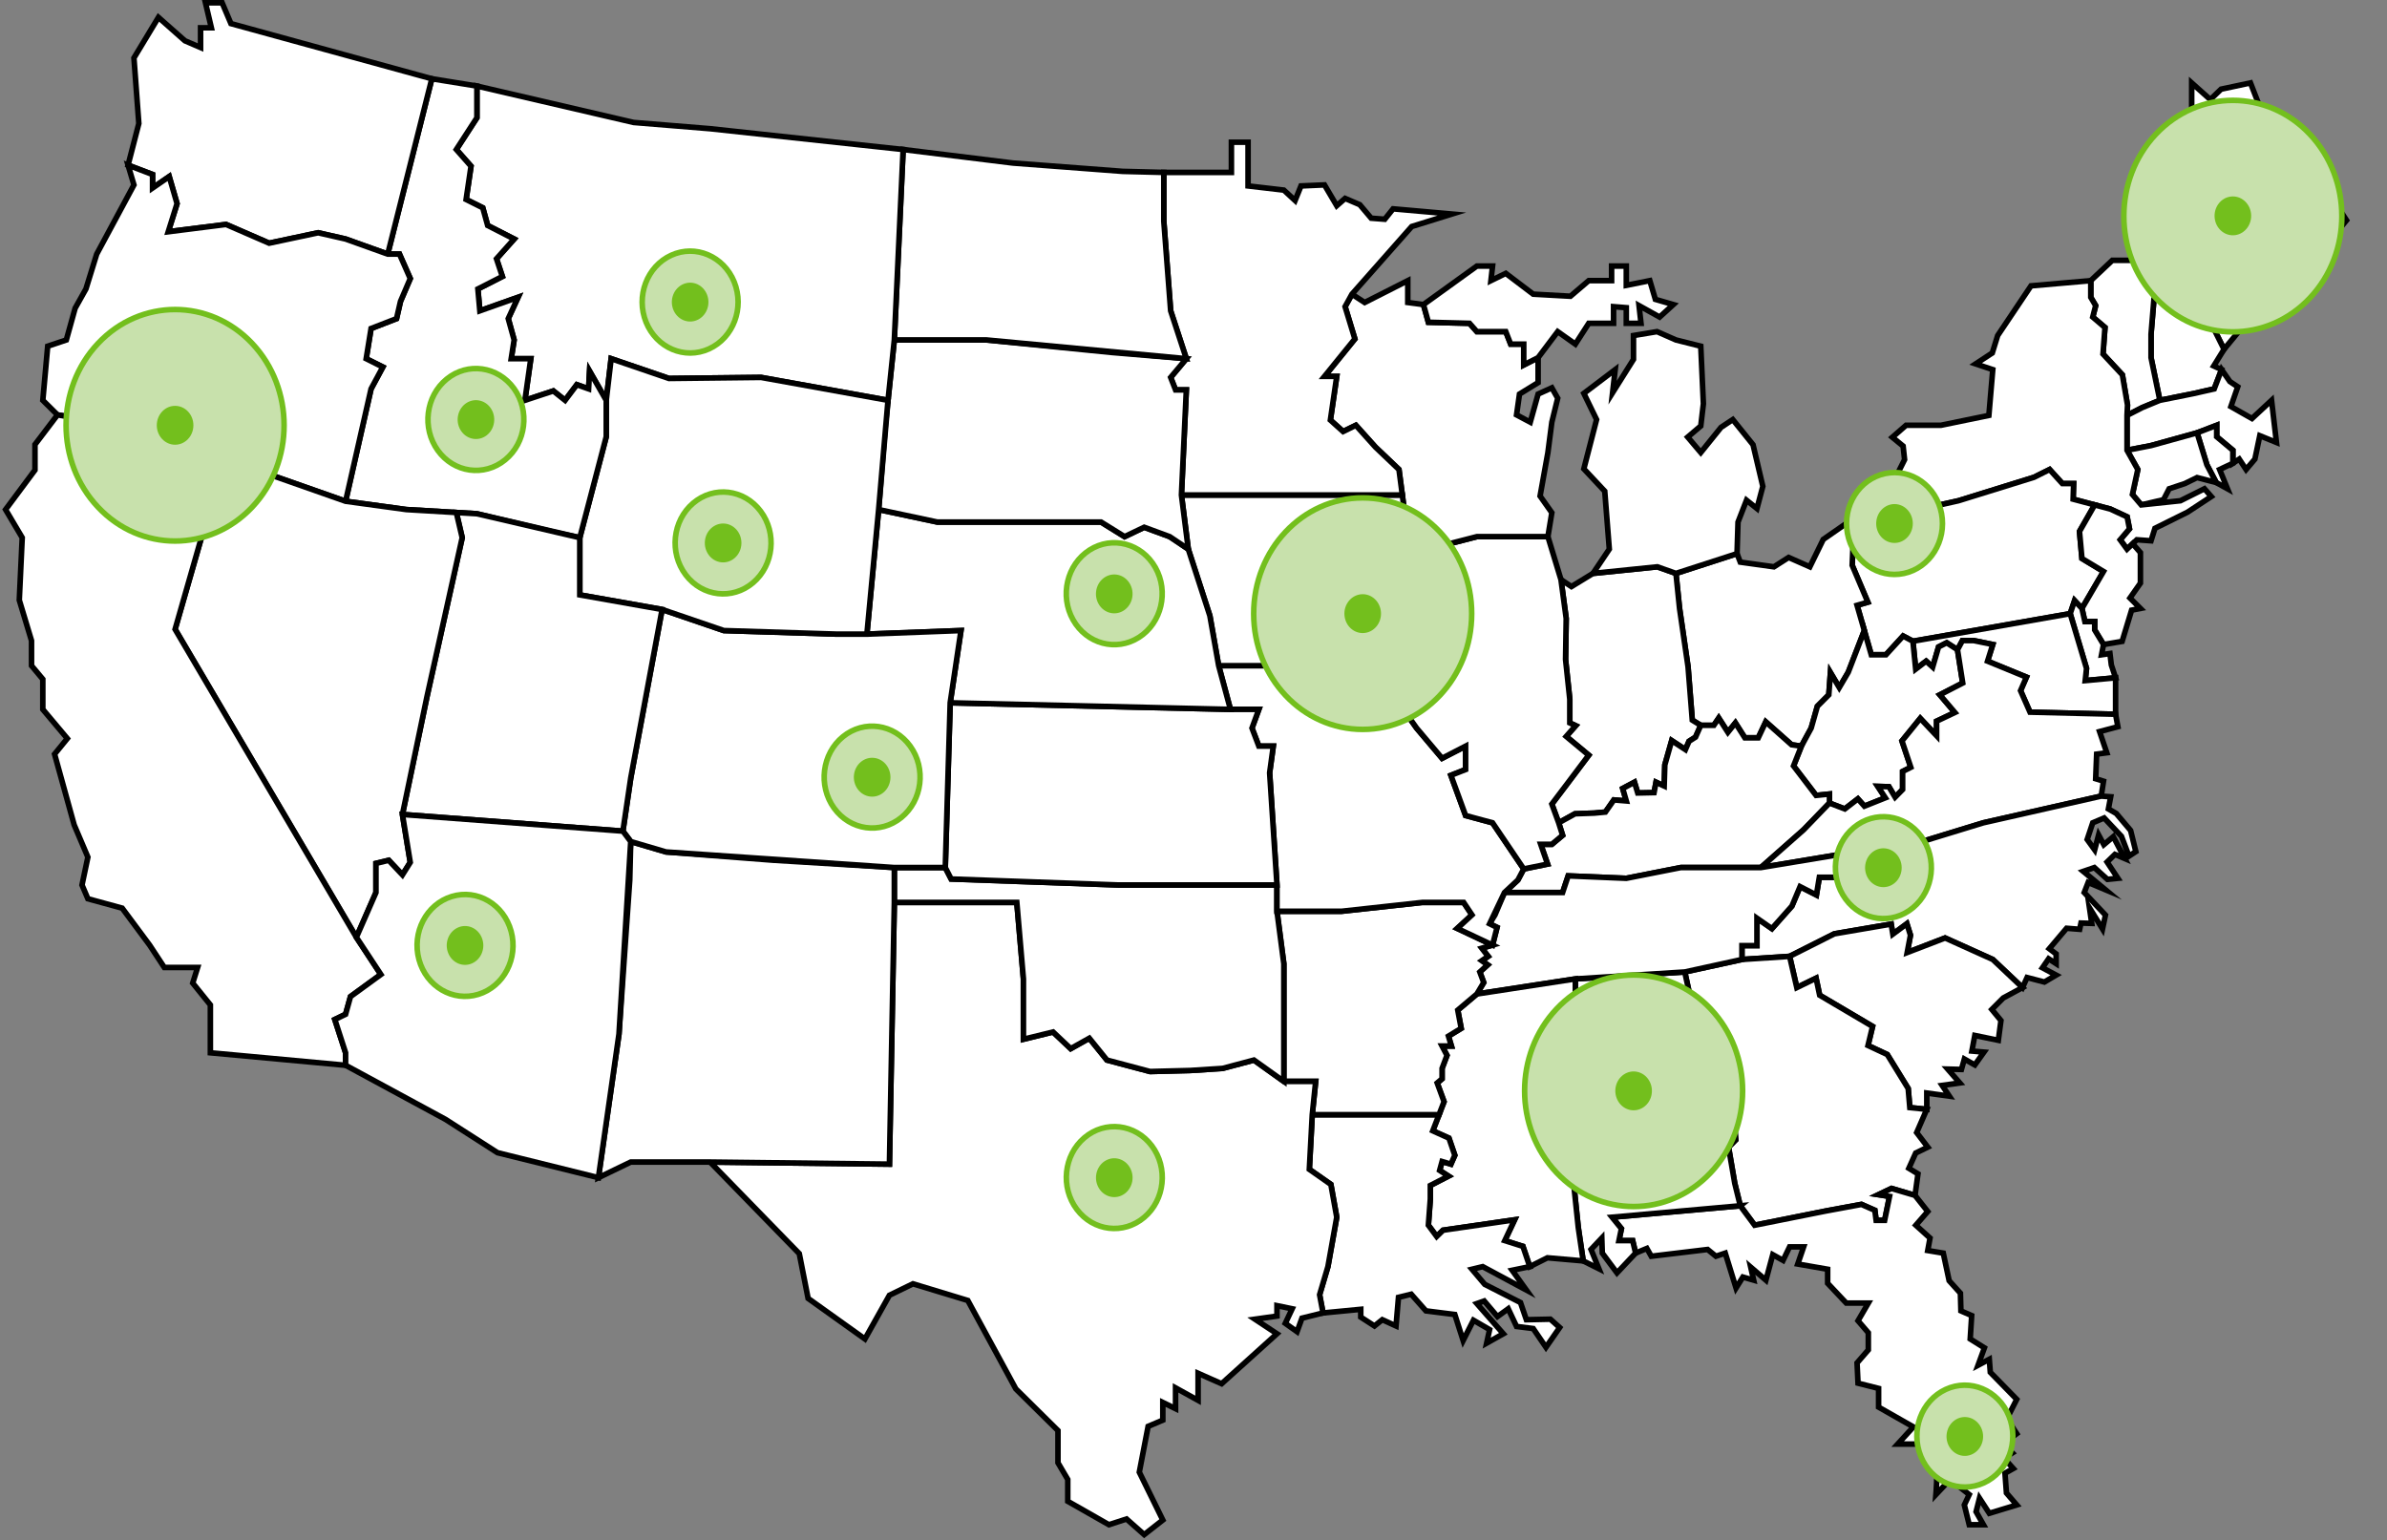 <svg width="857" height="553" viewBox="0 0 857 553" fill="none" xmlns="http://www.w3.org/2000/svg">
<rect x="0" y="0" width="857" height="553" fill="#808080" stroke="none"/>
<path d="M780.198 85.068L783.009 76.852L781.603 67.138L785.123 64.52L782.658 59.288L786.879 55.178V29.77L793.565 35.75L797.435 32.016L807.987 29.77L812.913 42.474L821.004 57.419V64.892L826.284 61.53V70.123L830.155 70.5L833.67 65.64L842.466 79.093L840.001 82.083L835.781 76.852L832.265 85.068L832.615 90.676L825.93 94.787L823.819 103.752L818.893 100.39L805.526 108.612L808.342 113.466L798.49 125.422L791.454 111.225L788.289 110.104L784.769 95.531L780.198 85.068Z" fill="white" stroke="black" stroke-width="2" stroke-miterlimit="10"/>
<path d="M780.198 85.068L775.973 83.948L773.337 91.797L775.797 96.28L776.767 103.19L773.337 107.3L772.282 120.004V128.412L775.447 143.734L787.584 141.302L794.97 139.623L797.61 132.708L794.795 131.402L798.49 125.422L791.454 111.225L788.289 110.104L784.769 95.531L780.198 85.068Z" fill="white" stroke="black" stroke-width="2" stroke-miterlimit="10"/>
<path d="M773.337 91.797L764.541 93.476H758.385L750.644 100.762V106.742L752.404 109.732L751.349 113.838L755.745 117.577L755.04 127.105L761.991 134.578L763.836 145.412L763.661 149.151L769.116 146.347L775.447 143.734L772.282 128.412V120.004L773.337 107.3L776.768 103.19L775.798 96.28L773.337 91.797Z" fill="white" stroke="black" stroke-width="2" stroke-miterlimit="10"/>
<path d="M763.661 149.151V161.664L772.282 159.986L788.814 155.408L795.85 152.699V156.81L801.656 161.664V166.338L803.941 164.84L806.407 168.579L809.572 164.84L811.332 156.438L817.313 158.865L815.553 143.734L808.517 150.272L800.951 145.975L803.416 138.874L800.601 137.005L797.61 132.708L794.97 139.623L787.584 141.302L775.447 143.734L769.116 146.347L763.661 149.151Z" fill="white" stroke="black" stroke-width="2" stroke-miterlimit="10"/>
<path d="M788.814 155.408L792.335 166.896L795.675 173.248L799.721 175.489L796.906 168.579L801.656 166.338V161.664L795.851 156.81V152.699L788.814 155.408Z" fill="white" stroke="black" stroke-width="2" stroke-miterlimit="10"/>
<path d="M763.661 161.664L767.531 168.579L765.596 177.544L768.761 181.283L776.767 179.413L778.788 175.489L784.418 173.624L788.814 171.473L795.675 173.247L792.334 166.895L788.814 155.407L772.282 159.985L763.661 161.664Z" fill="white" stroke="black" stroke-width="2" stroke-miterlimit="10"/>
<path d="M750.644 100.763L729.186 102.632L717.224 120.472L715.289 126.733L709.308 130.653L715.464 132.709L714.059 149.151L696.817 152.699H684.33L679.404 156.996L683.275 160.172L683.8 165.031L679.404 173.811L673.773 178.856L677.294 185.58L703.152 179.791L730.241 171.383L735.867 168.579L740.442 173.625H744.488L744.313 179.228L757.68 182.776L763.706 185.58L764.541 189.876L761.2 193.801L763.661 197.163L767.181 193.801L772.282 194.173L773.687 189.69L785.384 183.896L793.915 178.293L791.455 175.489L782.834 179.791L768.762 181.283L765.596 177.544L767.531 168.579L763.661 161.664V149.151L763.836 145.413L761.99 134.578L755.04 127.105L755.745 117.577L751.349 113.839L752.404 109.733L750.644 106.743V100.763Z" fill="white" stroke="black" stroke-width="2" stroke-miterlimit="10"/>
<path d="M673.773 178.856L663.572 187.449L665.507 190.625L664.982 202.952L670.608 216.219L666.737 217.339L671.838 235.089H677.118L683.274 228.36L686.79 230.229L743.258 220.329L744.838 215.656L747.478 218.46L755.219 205.193L747.478 200.525L746.598 190.811L752.049 181.283L744.313 179.228L744.488 173.624H740.442L735.867 168.579L730.241 171.383L703.152 179.79L677.294 185.579L673.773 178.856Z" fill="white" stroke="black" stroke-width="2" stroke-miterlimit="10"/>
<path d="M747.478 218.46L748.533 223.191H752.049V226.181L755.219 231.412L761.9 230.291L765.304 219.08L768.47 218.46L764.716 214.721L768.47 209.366V198.408L765.69 195.222L763.661 197.163L761.2 193.801L764.541 189.876L763.705 185.58L757.68 182.776L752.049 181.283L746.598 190.811L747.478 200.525L755.219 205.194L747.478 218.46Z" fill="white" stroke="black" stroke-width="2" stroke-miterlimit="10"/>
<path d="M743.258 220.329L749.122 240.005L748.65 244.364L759.557 243.367L758.03 238.761L757.532 234.65L754.515 235.089L755.22 231.412L752.049 226.181V223.191H748.534L747.479 218.46L744.838 215.656L743.258 220.329Z" fill="white" stroke="black" stroke-width="2" stroke-miterlimit="10"/>
<path d="M686.79 230.23L687.787 240.253L691.541 237.392L693.884 239.51L695.995 232.285L698.927 230.787L702.797 233.282L704.557 230.01H708.661L715.464 231.412L713.587 237.392L727.542 243.119L725.432 247.979L728.831 255.699L759.557 256.448V243.367L748.65 244.364L749.122 240.005L743.258 220.33L686.79 230.23Z" fill="white" stroke="black" stroke-width="2" stroke-miterlimit="10"/>
<path d="M663.572 187.449L654.601 193.677L649.792 203.515L642.172 200.153L636.892 203.515L624.813 201.831L623.642 198.779L601.712 205.88L603.005 218.46L606.054 239.385L607.576 258.565L610.625 260.43H615.317L617.077 257.817L620.359 262.924L623.058 259.562L626.457 264.917H631.266L633.964 259.185L643.227 267.406L646.743 267.902L650.263 261.426L652.491 253.582L656.594 249.471L657.183 241.503L660.348 246.858L663.572 241.374L669.346 226.405L666.738 217.339L670.608 216.219L664.982 202.952L665.507 190.625L663.572 187.449Z" fill="white" stroke="black" stroke-width="2" stroke-miterlimit="10"/>
<path d="M601.712 205.88L595.03 203.515L571.929 205.88L564.188 210.611L560.434 208.122L562.311 222.07L562.077 236.767L563.6 251.093V259.562L565.71 260.554L562.311 264.417L570.402 271.141L562.899 281.107L557.152 288.704L559.612 295.428L565.477 292.19L572.396 291.942L576.383 291.57L579.432 287.211L583.886 287.583L582.597 283.101L586.818 280.859L587.994 284.717L593.854 284.593L594.559 280.859L597.491 282.228L597.724 274.631L600.189 265.914L605.115 269.152L606.404 266.162L608.748 264.665L610.624 260.43L607.576 258.565L606.054 239.385L603.005 218.46L601.712 205.88Z" fill="white" stroke="black" stroke-width="2" stroke-miterlimit="10"/>
<path d="M571.929 205.88L577.788 197.163L576.15 176.361L568.642 168.345L573.218 150.644L568.642 141.24L579.903 132.708L578.965 140.992L586.468 129.036V120.472L594.914 119.07L601.712 122.06L610.625 124.301L611.563 144.978L610.625 152.947L605.937 156.934L610.625 162.475L617.894 153.448L622.119 150.644L629.389 159.676L632.904 174.621L630.794 182.589L627.045 179.599L623.996 187.449L623.641 198.779L601.712 205.88L595.03 203.515L571.929 205.88Z" fill="white" stroke="black" stroke-width="2" stroke-miterlimit="10"/>
<path d="M646.743 267.903L643.928 275.003L652.023 285.59L656.828 285.094V288.332L662.342 290.449L667.034 286.834L669.378 289.453L676.881 286.463L674.186 282.352L678.174 282.476L680.401 286.215L683.099 283.473V276.997L686.031 275.504L682.861 266.038L689.43 257.941L695.294 264.169V258.937L701.859 255.823L696.466 249.471L704.674 245.237L702.798 233.281L698.927 230.787L695.995 232.285L693.885 239.509L691.541 237.392L687.787 240.253L686.79 230.229L683.275 228.36L677.119 235.089H671.838L669.346 226.405L663.572 241.374L660.348 246.858L657.183 241.503L656.594 249.471L652.49 253.582L650.263 261.427L646.743 267.903Z" fill="white" stroke="black" stroke-width="2" stroke-miterlimit="10"/>
<path d="M559.613 295.428L561.022 299.915L557.152 303.153H553.165L555.625 310.249L547.067 311.995L544.957 315.981L540.148 320.464H561.022L563.016 314.484L583.886 315.356L603.472 311.494H632.204L647.565 297.922L656.828 288.332V285.094L652.023 285.59L643.928 275.003L646.743 267.903L643.227 267.407L633.964 259.185L631.266 264.917H626.457L623.058 259.562L620.359 262.924L617.077 257.817L615.317 260.43H610.625L608.748 264.665L606.404 266.162L605.115 269.152L600.19 265.914L597.725 274.631L597.491 282.228L594.559 280.859L593.854 284.593L587.995 284.717L586.818 280.859L582.597 283.101L583.886 287.583L579.432 287.211L576.383 291.57L572.396 291.942L565.477 292.19L559.613 295.428Z" fill="white" stroke="black" stroke-width="2" stroke-miterlimit="10"/>
<path d="M632.204 311.494L665.979 305.891L675.826 306.515L712.065 295.428L754.398 285.838L755.22 280.483L752.404 279.61L752.755 270.769L756.391 270.273L753.81 262.671L760.379 260.931L759.557 256.448L728.831 255.7L725.432 247.979L727.543 243.12L713.587 237.392L715.464 231.412L708.662 230.01H704.558L702.798 233.282L704.674 245.237L696.467 249.472L701.859 255.824L695.295 258.938V264.169L689.431 257.941L682.861 266.038L686.032 275.504L683.099 276.997V283.473L680.401 286.215L678.174 282.476L674.187 282.352L676.881 286.463L669.378 289.453L667.034 286.835L662.342 290.449L656.828 288.332L647.565 297.922L632.204 311.494Z" fill="white" stroke="black" stroke-width="2" stroke-miterlimit="10"/>
<path d="M665.978 305.891L667.034 313.239L661.87 311.494L659.526 314.985H653.195L652.14 321.337L646.276 318.347L643.344 325.318L636.16 333.416L630.794 329.682V339.52H625.401V344.498L642.522 343.378L658.588 335.285L678.991 331.794L679.579 335.409L684.621 331.67L685.91 335.781L684.738 342.009L698.343 336.778L715.464 344.498L726.137 354.589L727.776 350.979L733.99 352.596L738.215 350.106L733.29 347.488L735.517 344.25L738.215 345.996V342.51L735.75 340.64L741.964 333.292L746.657 333.664L747.128 331.422L750.994 331.546L750.177 325.943L754.865 333.54L755.92 328.556L748.3 320.464L749.705 316.849L755.92 319.467L747.945 312.867L751.933 311.494L756.625 315.728L760.378 315.357L756.508 309.505L759.323 306.763L762.839 308.256L758.735 300.411L755.336 303.277L753.459 299.787L752.049 305.142L749.355 301.408L751.349 295.428L755.453 293.687L761.667 300.287L764.366 307.388L766.826 305.767L764.949 298.17L759.79 292.066L756.975 290.449L757.797 286.086L754.398 285.838L712.065 295.428L675.825 306.515L665.978 305.891Z" fill="white" stroke="black" stroke-width="2" stroke-miterlimit="10"/>
<path d="M642.522 343.378L645.104 354.589L652.023 351.227L653.312 357.331L672.31 368.538L670.666 375.386L677.586 378.628L685.093 390.832L685.677 397.68L691.774 398.304V392.453L699.866 393.574L697.288 389.711L703.619 388.838L699.282 383.855L704.207 383.984L705.263 380.245L709.012 382.362L712.299 377.756L707.957 377.379L709.012 371.776L717.458 373.521L718.396 366.42L715.114 362.434L719.218 358.323L726.137 354.589L715.464 344.498L698.343 336.778L684.738 342.009L685.91 335.781L684.622 331.67L679.579 335.409L678.991 331.794L658.588 335.285L642.522 343.378Z" fill="white" stroke="black" stroke-width="2" stroke-miterlimit="10"/>
<path d="M625.401 344.498L604.877 348.986L615.141 396.063L622.352 399.177L623.174 409.263L620.592 411.881L622.819 424.833L624.813 432.93L629.977 439.902L655.539 434.795L668.322 432.429L673.131 434.547L673.598 438.162H676.647L678.407 429.563L674.42 428.943L679.112 426.702L687.553 429.191L688.608 421.471L685.326 419.478L687.787 413.998L692.129 411.881L688.141 406.65L691.774 398.304L685.676 397.68L685.093 390.832L677.585 378.628L670.666 375.386L672.309 368.538L653.312 357.331L652.023 351.227L645.104 354.589L642.522 343.378L625.401 344.498Z" fill="white" stroke="black" stroke-width="2" stroke-miterlimit="10"/>
<path d="M624.813 432.93L578.785 437.041L582.126 441.152L581.246 445.448H586.171L587.227 449.931L591.272 448.248L592.857 451.052L613.085 448.624L616.075 451.052L619.416 449.931L623.287 462.449L625.747 458.524L629.618 459.645L628.562 454.976L634.013 459.645L636.474 450.489L640.169 452.544L642.513 447.685H647.556L645.445 453.851L656.177 455.72V460.766L662.862 467.866H670.778L667.083 474.218L670.778 478.515V484.681L666.733 489.35L667.083 496.636L674.469 498.506V505.229L686.956 512.33L681.326 518.496H690.297C690.297 518.496 694.342 526.155 695.047 527.089C695.752 528.024 695.047 536.617 695.047 536.617L700.148 531.2L707.009 536.617L705.249 540.356L707.009 547.457H712.11L709.47 542.788L710.7 537.929L714.216 543.346L724.067 540.356L720.372 536.06L719.842 528.959L722.832 527.275L719.492 523.542L722.482 521.672L719.141 518.496L724.067 514.762L720.547 509.345L724.067 502.43L714.57 492.716L714.22 488.048L710.175 490.194L712.46 483.937L707.359 480.761L707.889 472.354L704.019 470.67L703.843 464.318L699.798 459.836L697.688 449.936L692.115 449.001L692.937 444.518L687.836 439.912L692.115 434.99L687.54 429.201L679.099 426.712L674.406 428.953L678.394 429.578L676.634 438.171H673.585L673.118 434.561L668.309 432.444L655.526 434.809L629.959 439.917L624.8 432.94L624.813 432.93Z" fill="white" stroke="black" stroke-width="2" stroke-miterlimit="10"/>
<path d="M604.877 348.986L565.593 351.475V392.949L563.833 413.874L566.648 440.775L568.408 452.73L574.039 455.534L571.224 448.619L575.094 444.513L575.269 449.931L580.545 457.027L587.231 449.931L586.176 445.443H581.25L582.13 441.147L578.785 437.036L624.813 432.93L622.819 424.833L620.592 411.881L623.174 409.263L622.353 399.177L615.141 396.063L604.877 348.986Z" fill="white" stroke="black" stroke-width="2" stroke-miterlimit="10"/>
<path d="M540.148 320.464L536.744 328.495L534.809 331.671L537.481 332.982L535.869 339.334L531.998 340.455L534.284 343.378L531.998 344.937L534.109 346.43L531.293 348.986L532.699 352.782L530.238 356.892L565.593 351.475L604.877 348.986L625.402 344.499V339.52H630.794V329.682L636.16 333.416L643.344 325.319L646.276 318.347L652.14 321.337L653.195 314.985H659.526L661.87 311.494L667.034 313.239L665.979 305.891L632.204 311.494H603.472L583.886 315.357L563.016 314.484L561.022 320.464H540.148Z" fill="white" stroke="black" stroke-width="2" stroke-miterlimit="10"/>
<path d="M530.238 356.892L523.377 362.686L524.608 369.224L520.037 372.024L521.092 375.576H517.747L519.507 378.938L517.747 383.607V387.346L515.991 388.838L518.452 395.562L514.406 406.025L520.212 408.643L522.322 414.809L520.917 417.985L517.747 417.05L516.871 420.226L520.037 422.282L513.526 425.644V430.498L512.826 439.902L515.812 443.951L518.102 441.71L543.78 437.971L540.265 445.443L546.771 447.499L549.236 454.785L555.567 451.609L568.409 452.73L566.649 440.775L563.833 413.874L565.593 392.949V351.475L530.238 356.892Z" fill="white" stroke="black" stroke-width="2" stroke-miterlimit="10"/>
<path d="M471.135 400.235L470.08 419.849L477.821 425.267L479.931 437.036L476.761 454.785L473.77 464.876L475.005 471.414L488.547 470.107V472.906L493.473 476.082L496.288 473.841L501.214 476.082L502.094 465.811L506.665 464.685L511.945 470.665L522.322 471.972L525.312 481.314L529.008 474.027L534.809 477.389L533.754 482.248L539.735 478.886L530.238 468.052L532.878 467.117L537.624 472.72L541.495 469.916L544.485 476.268L550.466 477.017L555.041 483.741L559.967 476.645L556.622 473.655L548.005 473.841L545.895 467.675L533.053 461.137L528.478 455.72L532.348 454.785L548.005 463.192L542.905 456.092L549.236 454.785L546.771 447.499L540.264 445.443L543.78 437.971L518.101 441.709L515.811 443.951L512.825 439.902L513.526 430.498V425.643L520.036 422.281L516.871 420.226L517.746 417.05L520.917 417.985L522.322 414.809L520.212 408.643L514.406 406.025L516.646 400.235H471.135Z" fill="white" stroke="black" stroke-width="2" stroke-miterlimit="10"/>
<path d="M471.135 400.236L472.365 388.28H460.933V346.058L458.468 327.188H481.687L510.711 324.012H525.488L528.478 328.495L523.202 333.354L535.869 339.334L531.998 340.455L534.284 343.378L531.998 344.937L534.109 346.43L531.293 348.986L532.699 352.782L530.238 356.893L523.377 362.687L524.608 369.225L520.037 372.024L521.092 375.577H517.747L519.507 378.939L517.747 383.607V387.346L515.991 388.838L518.452 395.562L516.647 400.236H471.135Z" fill="white" stroke="black" stroke-width="2" stroke-miterlimit="10"/>
<path d="M254.95 417.236L286.965 450.117L290.13 466.183L310.533 480.756L319.329 465.062L327.775 460.952L347.473 466.932L364.715 498.687L379.842 513.637V525.215L383.358 531.195V539.04L398.135 547.447L404.466 545.392L410.802 551L417.483 545.769L409.042 528.582L412.207 512.139L417.483 509.898V503.546L422.058 505.787V498.315L430.15 502.797V493.083L438.591 496.822L458.469 478.887L450.553 473.656L458.469 472.535V468.796L463.924 469.917L461.459 475.148L465.68 478.138L467.44 473.284L475.006 471.414L473.771 464.876L476.761 454.786L479.931 437.036L477.821 425.267L470.08 419.85L471.135 400.236L472.366 388.28H460.934L450.202 380.617L438.946 383.607L427.334 384.356L412.912 384.728L397.43 380.617L391.099 372.773L384.413 376.511L378.082 370.531L367.441 373.144V351.475L365.066 324.012H321.089L319.329 417.985L254.95 417.236Z" fill="white" stroke="black" stroke-width="2" stroke-miterlimit="10"/>
<path d="M321.089 324.012V311.494H339.382L341.492 315.605L401.651 317.755H458.469V327.188L460.934 346.058V388.28L450.202 380.617L438.946 383.607L427.334 384.356L412.912 384.728L397.43 380.617L391.099 372.772L384.413 376.511L378.082 370.531L367.441 373.144V351.475L365.065 324.012H321.089Z" fill="white" stroke="black" stroke-width="2" stroke-miterlimit="10"/>
<path d="M458.469 317.755L455.833 277.493L457.148 267.903H451.962L449.497 261.427L451.962 254.703H441.761L437.536 239.009H500.159V249.471L508.601 261.427L517.747 272.261L526.193 267.903V276.3L520.917 278.38L526.193 292.815L535.869 295.428L547.067 311.995L544.957 315.981L540.148 320.464L534.809 331.671L537.481 332.982L535.869 339.334L523.202 333.354L528.478 328.495L525.488 324.012H510.711L481.687 327.188H458.469V317.755Z" fill="white" stroke="black" stroke-width="2" stroke-miterlimit="10"/>
<path d="M500.159 239.009L505.085 241.999V237.14H509.656L511.416 226.405H507.195L505.785 218.832L518.102 216.963L521.267 205.88L512.826 197.163L530.238 192.68H555.742L560.434 208.122L562.311 222.07L562.078 236.768L563.6 251.093V259.562L565.71 260.554L562.311 264.417L570.402 271.141L562.899 281.107L557.152 288.704L559.613 295.428L561.023 299.915L557.152 303.153H553.165L555.625 310.249L547.067 311.995L535.869 295.428L526.193 292.815L520.917 278.38L526.193 276.301V267.903L517.747 272.261L508.601 261.427L500.159 249.472V239.009Z" fill="white" stroke="black" stroke-width="2" stroke-miterlimit="10"/>
<path d="M512.826 197.163L505.435 192.681L502.269 168.579L493.828 160.544L486.787 152.699L482.217 154.941L477.641 150.83L479.931 135.141H475.531L486.437 121.688L482.922 110.105L485.382 105.622L489.957 108.612L505.435 100.763V108.612L511.065 109.356L512.826 115.708L527.598 116.085L530.238 119.07H540.615L542.375 123.557H547.067V131.03L552.226 128.412V137.382L545.54 141.488L544.485 148.961L549.411 151.579L552.226 141.488L557.152 139.247L559.262 142.985L557.152 151.579L555.742 162.475L552.931 178.107L557.152 184.087L555.742 192.681H530.238L512.826 197.163Z" fill="white" stroke="black" stroke-width="2" stroke-miterlimit="10"/>
<path d="M511.065 109.356L530.238 95.531H535.869L535.281 100.763L540.615 98.149L550.466 105.622L563.833 106.366L570.402 100.763H578.61V95.531H583.886V102.446L592.332 100.763L594.325 107.487L600.773 109.356L595.848 113.839L588.461 109.733L589.166 116.085H583.886V110.477L579.315 110.105V116.085H570.402L565.593 123.557L559.262 119.07L552.226 128.412L547.067 131.03V123.557H542.375L540.615 119.07H530.238L527.598 116.085L512.826 115.708L511.065 109.356Z" fill="white" stroke="black" stroke-width="2" stroke-miterlimit="10"/>
<path d="M339.382 311.494L341.142 252.337L441.761 254.702H451.962L449.497 261.426L451.962 267.902H457.148L455.833 277.492L458.468 317.755H401.651L341.492 315.604L339.382 311.494Z" fill="white" stroke="black" stroke-width="2" stroke-miterlimit="10"/>
<path d="M437.535 239.009L434.37 221.073L426.629 197.163L424.168 177.735H445.627H487.847H503.473L505.435 192.68L512.826 197.163L521.267 205.88L518.101 216.963L505.785 218.832L507.195 226.405H511.416L509.655 237.139H505.085V241.999L500.159 239.009H437.535Z" fill="white" stroke="black" stroke-width="2" stroke-miterlimit="10"/>
<path d="M424.168 177.735L425.929 139.995H422.058L420.298 135.513L425.929 128.789L420.298 111.597L417.837 79.465V61.907H442.111V51.067H448.092V66.761L460.933 68.259L464.979 71.993L467.089 66.761L475.531 66.389L479.931 73.862L482.921 71.244L488.197 73.49L492.301 78.345L497.169 78.717L500.159 74.983L521.267 76.852L506.845 81.335L485.382 105.622L482.921 110.105L486.437 121.688L475.531 135.141H479.931L477.641 150.83L482.217 154.94L486.787 152.699L493.828 160.544L502.269 168.579L503.473 177.735H445.627H424.168Z" fill="white" stroke="black" stroke-width="2" stroke-miterlimit="10"/>
<path d="M341.142 252.337L345.012 226.405L311.238 227.678L315.458 182.961L336.566 187.449H395.319L403.765 192.68L410.801 189.313L419.948 192.68L426.629 197.163L434.37 221.073L437.535 239.008L441.761 254.702L341.142 252.337Z" fill="white" stroke="black" stroke-width="2" stroke-miterlimit="10"/>
<path d="M254.95 417.236H226.451L214.844 422.839L222.23 371.28L226.101 315.981L226.451 302.156L239.118 305.89L277.818 308.88L321.089 311.494V324.012L319.329 417.985L254.95 417.236Z" fill="white" stroke="black" stroke-width="2" stroke-miterlimit="10"/>
<path d="M226.451 302.157L223.641 298.418L226.451 279.362L237.713 218.832L259.876 226.405L300.332 227.678H311.238L345.013 226.405L341.142 252.337L339.382 311.494H321.089L239.118 305.89L226.451 302.157Z" fill="white" stroke="black" stroke-width="2" stroke-miterlimit="10"/>
<path d="M315.458 182.961L317.924 152.327L321.089 122.06H354.159L398.925 126.542L425.929 128.788L420.298 135.512L422.058 139.995H425.929L424.168 177.735L426.629 197.163L419.948 192.68L410.801 189.313L403.765 192.68L395.32 187.449H336.566L315.458 182.961Z" fill="white" stroke="black" stroke-width="2" stroke-miterlimit="10"/>
<path d="M321.089 122.06L324.255 53.685L363.656 58.54L403.061 61.53L417.838 61.907V79.465L420.298 111.597L425.929 128.788L354.159 122.06H321.089Z" fill="white" stroke="black" stroke-width="2" stroke-miterlimit="10"/>
<path d="M324.254 53.685L254.95 46.213L227.506 43.972L171.218 30.891V42.288L163.832 53.685L169.108 59.666L167.348 71.621L173.329 74.611L175.089 80.963L184.59 85.817L178.254 92.918L180.365 99.27L171.573 103.753L172.273 111.597L185.995 106.743L182.475 114.401L184.59 122.06L183.535 128.789H190.571L188.456 143.734L198.662 140.367L202.882 143.734L207.103 138.126L211.324 139.623L211.679 133.271L217.659 143.734L219.415 128.789L240.173 135.885L273.242 135.513L318.821 143.734L321.089 122.06L324.254 53.685Z" fill="white" stroke="black" stroke-width="2" stroke-miterlimit="10"/>
<path d="M217.66 143.734V156.81L208.159 193.052V213.601L237.713 218.832L259.876 226.405L300.332 227.678H311.238L315.459 182.961L318.822 143.734L273.243 135.512L240.173 135.884L219.415 128.788L217.66 143.734Z" fill="white" stroke="black" stroke-width="2" stroke-miterlimit="10"/>
<path d="M171.218 30.891L155.036 28.277L139.204 91.234H143.425L147.295 100.014L143.779 108.235L142.369 114.401L133.223 117.949L131.467 128.788L137.444 131.774L133.223 139.623L124.077 179.976L145.89 182.962L171.218 184.459L199.362 191.183L208.158 193.052L217.659 156.81V143.734L211.679 133.271L211.324 139.623L207.103 138.126L202.882 143.734L198.662 140.367L188.456 143.734L190.571 128.788H183.535L184.59 122.06L182.475 114.401L185.995 106.742L172.273 111.597L171.573 103.752L180.365 99.27L178.254 92.918L184.59 85.817L175.089 80.963L173.329 74.611L167.348 71.621L169.108 59.665L163.832 53.685L171.218 42.288V30.891Z" fill="white" stroke="black" stroke-width="2" stroke-miterlimit="10"/>
<path d="M155.036 28.277L82.916 8.473L79.751 1H73.77L75.88 9.97H72.01V17.066L66.384 14.639L56.883 6.231L48.086 20.805L49.846 44.343L45.976 59.288L54.772 62.651V67.51L60.753 63.399L63.568 73.113L60.403 83.204L81.156 80.586L96.638 87.314L114.226 83.576L124.077 85.817L139.204 91.234L155.036 28.277Z" fill="white" stroke="black" stroke-width="2" stroke-miterlimit="10"/>
<path d="M45.976 59.289L48.087 66.389L34.719 91.234L30.849 103.752L26.979 110.662L23.813 122.06L17.127 124.301L15.372 143.734L20.648 148.96L55.827 154.94L80.456 164.654L124.077 179.976L133.223 139.623L137.444 131.774L131.468 128.788L133.223 117.949L142.37 114.401L143.78 108.235L147.295 100.014L143.425 91.234H139.204L124.077 85.817L114.226 83.576L96.638 87.315L81.156 80.586L60.403 83.204L63.568 73.113L60.753 63.399L54.772 67.51V62.651L45.976 59.289Z" fill="white" stroke="black" stroke-width="2" stroke-miterlimit="10"/>
<path d="M163.832 184.02L165.943 193.052L153.276 250.22L144.484 292.438L223.64 298.418L226.451 279.362L237.712 218.832L208.159 213.601V193.052L171.218 184.459L163.832 184.02Z" fill="white" stroke="black" stroke-width="2" stroke-miterlimit="10"/>
<path d="M80.456 164.654L62.863 225.933L127.947 336.53L134.983 320.464V310.001L139.559 308.881L144.484 314.112L147.295 309.629L144.484 292.438L153.276 250.22L165.943 193.052L163.832 184.02L145.89 182.962L124.077 179.976L80.456 164.654Z" fill="white" stroke="black" stroke-width="2" stroke-miterlimit="10"/>
<path d="M20.647 148.96L12.556 159.614V168.765L2 182.962L7.981 193.052L6.926 215.47L11.321 230.044V239.009L15.371 243.868V254.703L24.163 265.166L19.592 270.769L26.628 296.177L31.554 307.76L29.444 317.755L31.554 322.705L43.866 326.067L53.717 339.334L58.993 347.365H70.954L69.194 352.968L75.53 360.817V378.004L124.077 382.487V378.004L120.206 366.049L124.077 364.179L125.837 357.827L136.743 349.887L127.947 336.53L62.863 225.933L80.456 164.654L55.827 154.94L20.647 148.96Z" fill="white" stroke="black" stroke-width="2" stroke-miterlimit="10"/>
<path d="M124.077 382.486L159.962 401.914L178.609 413.874L214.844 422.84L222.231 371.28L226.451 302.157L223.641 298.418L144.485 292.438L147.295 309.629L144.485 314.112L139.559 308.881L134.983 310.001V320.464L127.948 336.53L136.744 349.887L125.837 357.827L124.077 364.179L120.207 366.049L124.077 378.004V382.486Z" fill="white" stroke="black" stroke-width="2" stroke-miterlimit="10"/>
<g style="mix-blend-mode:multiply">
<path d="M408.9 228.853C417.056 223.658 419.703 212.425 414.812 203.763C409.921 195.101 399.344 192.29 391.188 197.484C383.032 202.679 380.385 213.912 385.276 222.574C390.167 231.236 400.744 234.047 408.9 228.853Z" fill="#C8E1AC"/>
<path d="M408.9 228.853C417.056 223.658 419.703 212.425 414.812 203.763C409.921 195.101 399.344 192.29 391.188 197.484C383.032 202.679 380.385 213.912 385.276 222.574C390.167 231.236 400.744 234.047 408.9 228.853Z" stroke="#73BF1D" stroke-width="2" stroke-miterlimit="10"/>
</g>
<path d="M393.524 212.404C393.955 208.579 397.228 205.847 400.834 206.305C404.435 206.763 407.008 210.239 406.576 214.068C406.145 217.893 402.872 220.625 399.267 220.167C395.661 219.71 393.093 216.233 393.524 212.404Z" fill="#73BF1D"/>
<g style="mix-blend-mode:multiply">
<path d="M254.565 125.263C263.306 121.283 267.353 110.531 263.605 101.248C259.857 91.965 249.733 87.666 240.993 91.647C232.252 95.628 228.205 106.38 231.953 115.663C235.701 124.945 245.825 129.244 254.565 125.263Z" fill="#C8E1AC"/>
<path d="M254.565 125.263C263.306 121.283 267.353 110.531 263.605 101.248C259.857 91.965 249.733 87.666 240.993 91.647C232.252 95.628 228.205 106.38 231.953 115.663C235.701 124.945 245.825 129.244 254.565 125.263Z" stroke="#73BF1D" stroke-width="2" stroke-miterlimit="10"/>
</g>
<path d="M251.858 113.939C254.703 111.548 255.184 107.16 252.932 104.139C250.681 101.118 246.549 100.607 243.705 102.998C240.86 105.389 240.379 109.777 242.63 112.798C244.882 115.82 249.013 116.331 251.858 113.939Z" fill="#73BF1D"/>
<g style="mix-blend-mode:multiply">
<path d="M829.327 106.988C844.61 90.756 844.61 64.439 829.327 48.207C814.044 31.975 789.264 31.975 773.981 48.207C758.697 64.439 758.697 90.756 773.981 106.988C789.264 123.22 814.044 123.22 829.327 106.988Z" fill="#C8E1AC"/>
<path d="M829.327 106.988C844.61 90.756 844.61 64.439 829.327 48.207C814.044 31.975 789.264 31.975 773.981 48.207C758.697 64.439 758.697 90.756 773.981 106.988C789.264 123.22 814.044 123.22 829.327 106.988Z" stroke="#73BF1D" stroke-width="2" stroke-miterlimit="10"/>
</g>
<path d="M802.503 84.423C806.101 83.93 808.641 80.432 808.176 76.61C807.711 72.789 804.418 70.091 800.82 70.585C797.222 71.078 794.681 74.576 795.146 78.398C795.611 82.219 798.905 84.917 802.503 84.423Z" fill="#73BF1D"/>
<g style="mix-blend-mode:multiply">
<path d="M90.535 182.087C105.819 165.855 105.819 139.538 90.535 123.306C75.252 107.074 50.472 107.074 35.189 123.306C19.906 139.538 19.906 165.855 35.189 182.087C50.472 198.319 75.252 198.319 90.535 182.087Z" fill="#C8E1AC"/>
<path d="M90.535 182.087C105.819 165.855 105.819 139.538 90.535 123.306C75.252 107.074 50.472 107.074 35.189 123.306C19.906 139.538 19.906 165.855 35.189 182.087C50.472 198.319 75.252 198.319 90.535 182.087Z" stroke="#73BF1D" stroke-width="2" stroke-miterlimit="10"/>
</g>
<path d="M58.248 147.73C60.83 145.021 64.992 145.055 67.542 147.797C70.093 150.539 70.061 154.959 67.479 157.668C64.897 160.377 60.735 160.343 58.185 157.601C55.634 154.859 55.666 150.438 58.248 147.73Z" fill="#73BF1D"/>
<g style="mix-blend-mode:multiply">
<path d="M614.185 421.033C629.469 404.801 629.469 378.483 614.185 362.252C598.902 346.02 574.123 346.02 558.839 362.252C543.556 378.483 543.556 404.801 558.839 421.033C574.123 437.265 598.902 437.265 614.185 421.033Z" fill="#C8E1AC"/>
<path d="M614.185 421.033C629.469 404.801 629.469 378.483 614.185 362.252C598.902 346.02 574.123 346.02 558.839 362.252C543.556 378.483 543.556 404.801 558.839 421.033C574.123 437.265 598.902 437.265 614.185 421.033Z" stroke="#73BF1D" stroke-width="2" stroke-miterlimit="10"/>
</g>
<path d="M590.093 397.531C593.136 395.433 594.001 391.113 592.026 387.881C590.05 384.649 585.982 383.73 582.939 385.828C579.896 387.926 579.031 392.246 581.006 395.478C582.981 398.71 587.05 399.629 590.093 397.531Z" fill="#73BF1D"/>
<g style="mix-blend-mode:multiply">
<path d="M489.244 261.894C510.858 261.894 528.379 243.285 528.379 220.33C528.379 197.374 510.858 178.765 489.244 178.765C467.63 178.765 450.108 197.374 450.108 220.33C450.108 243.285 467.63 261.894 489.244 261.894Z" fill="#C8E1AC"/>
<path d="M489.244 261.894C510.858 261.894 528.379 243.285 528.379 220.33C528.379 197.374 510.858 178.765 489.244 178.765C467.63 178.765 450.108 197.374 450.108 220.33C450.108 243.285 467.63 261.894 489.244 261.894Z" stroke="#73BF1D" stroke-width="2" stroke-miterlimit="10"/>
</g>
<path d="M483.896 216.276C486.002 213.138 490.106 212.404 493.06 214.64C496.015 216.877 496.706 221.235 494.6 224.373C492.494 227.511 488.391 228.246 485.436 226.009C482.482 223.772 481.79 219.414 483.896 216.276Z" fill="#73BF1D"/>
<g style="mix-blend-mode:multiply">
<path d="M686.826 325.909C694.305 319.67 695.605 308.173 689.731 300.231C683.856 292.288 673.031 290.907 665.553 297.146C658.074 303.385 656.774 314.882 662.648 322.825C668.523 330.767 679.348 332.149 686.826 325.909Z" fill="#C8E1AC"/>
<path d="M686.826 325.909C694.305 319.67 695.605 308.173 689.731 300.231C683.856 292.288 673.031 290.907 665.553 297.146C658.074 303.385 656.774 314.882 662.648 322.825C668.523 330.767 679.348 332.149 686.826 325.909Z" stroke="#73BF1D" stroke-width="2" stroke-miterlimit="10"/>
</g>
<path d="M679.407 317.634C682.569 315.746 683.692 311.493 681.914 308.134C680.137 304.775 676.132 303.582 672.969 305.47C669.807 307.358 668.684 311.612 670.461 314.971C672.239 318.33 676.244 319.522 679.407 317.634Z" fill="#73BF1D"/>
<g style="mix-blend-mode:multiply">
<path d="M181.337 165.129C188.886 158.986 190.316 147.507 184.532 139.489C178.748 131.472 167.94 129.953 160.391 136.096C152.842 142.239 151.411 153.718 157.195 161.736C162.979 169.753 173.788 171.272 181.337 165.129Z" fill="#C8E1AC"/>
<path d="M181.337 165.129C188.886 158.986 190.316 147.507 184.532 139.489C178.748 131.472 167.94 129.953 160.391 136.096C152.842 142.239 151.411 153.718 157.195 161.736C162.979 169.753 173.788 171.272 181.337 165.129Z" stroke="#73BF1D" stroke-width="2" stroke-miterlimit="10"/>
</g>
<path d="M177.248 152.363C178.135 148.627 176.003 144.834 172.485 143.891C168.968 142.949 165.396 145.213 164.509 148.949C163.621 152.685 165.754 156.478 169.271 157.421C172.789 158.363 176.36 156.099 177.248 152.363Z" fill="#73BF1D"/>
<g style="mix-blend-mode:multiply">
<path d="M683.554 205.894C692.88 203.915 698.929 194.281 697.065 184.377C695.202 174.472 686.131 168.048 676.806 170.027C667.48 172.006 661.431 181.639 663.294 191.544C665.157 201.448 674.228 207.873 683.554 205.894Z" fill="#C8E1AC"/>
<path d="M683.554 205.894C692.88 203.915 698.929 194.281 697.065 184.377C695.202 174.472 686.131 168.048 676.806 170.027C667.48 172.006 661.431 181.639 663.294 191.544C665.157 201.448 674.228 207.873 683.554 205.894Z" stroke="#73BF1D" stroke-width="2" stroke-miterlimit="10"/>
</g>
<path d="M673.653 187.134C674.084 183.309 677.357 180.577 680.963 181.035C684.568 181.492 687.136 184.969 686.705 188.798C686.274 192.623 683.001 195.355 679.395 194.897C675.794 194.44 673.222 190.963 673.653 187.134Z" fill="#73BF1D"/>
<g style="mix-blend-mode:multiply">
<path d="M323.596 293.535C331.145 287.392 332.576 275.912 326.791 267.895C321.007 259.878 310.199 258.358 302.65 264.501C295.101 270.644 293.67 282.124 299.454 290.141C305.239 298.158 316.047 299.678 323.596 293.535Z" fill="#C8E1AC"/>
<path d="M323.596 293.535C331.145 287.392 332.576 275.912 326.791 267.895C321.007 259.878 310.199 258.358 302.65 264.501C295.101 270.644 293.67 282.124 299.454 290.141C305.239 298.158 316.047 299.678 323.596 293.535Z" stroke="#73BF1D" stroke-width="2" stroke-miterlimit="10"/>
</g>
<path d="M306.599 278.227C307.03 274.402 310.304 271.67 313.909 272.128C317.51 272.586 320.083 276.062 319.652 279.891C319.221 283.721 315.948 286.448 312.342 285.99C308.741 285.533 306.168 282.056 306.599 278.227Z" fill="#73BF1D"/>
<g style="mix-blend-mode:multiply">
<path d="M171.745 357.02C180.881 354.218 186.149 344.079 183.51 334.376C180.871 324.672 171.325 319.078 162.188 321.88C153.052 324.683 147.784 334.821 150.423 344.525C153.062 354.229 162.608 359.823 171.745 357.02Z" fill="#C8E1AC"/>
<path d="M171.745 357.02C180.881 354.218 186.149 344.079 183.51 334.376C180.871 324.672 171.325 319.078 162.188 321.88C153.052 324.683 147.784 334.821 150.423 344.525C153.062 354.229 162.608 359.823 171.745 357.02Z" stroke="#73BF1D" stroke-width="2" stroke-miterlimit="10"/>
</g>
<path d="M169.565 345.864C172.894 344.334 174.426 340.227 172.985 336.691C171.544 333.154 167.677 331.528 164.347 333.059C161.018 334.589 159.486 338.696 160.927 342.232C162.368 345.768 166.235 347.395 169.565 345.864Z" fill="#73BF1D"/>
<g style="mix-blend-mode:multiply">
<path d="M270.379 209.219C277.803 202.907 279.004 191.398 273.06 183.513C267.117 175.628 256.28 174.353 248.856 180.666C241.432 186.978 240.232 198.487 246.175 206.372C252.119 214.257 262.955 215.531 270.379 209.219Z" fill="#C8E1AC"/>
<path d="M270.379 209.219C277.803 202.907 279.004 191.398 273.06 183.513C267.117 175.628 256.28 174.353 248.856 180.666C241.432 186.978 240.232 198.487 246.175 206.372C252.119 214.257 262.955 215.531 270.379 209.219Z" stroke="#73BF1D" stroke-width="2" stroke-miterlimit="10"/>
</g>
<path d="M253.096 194.116C253.527 190.291 256.8 187.559 260.406 188.016C264.007 188.474 266.58 191.951 266.149 195.78C265.718 199.604 262.444 202.337 258.839 201.879C255.233 201.421 252.665 197.945 253.096 194.116Z" fill="#73BF1D"/>
<g style="mix-blend-mode:multiply">
<path d="M712.284 532.415C721.009 528.398 725.015 517.628 721.232 508.361C717.449 499.095 707.309 494.839 698.584 498.857C689.859 502.875 685.852 513.644 689.635 522.911C693.418 532.178 703.558 536.433 712.284 532.415Z" fill="#C8E1AC"/>
<path d="M712.284 532.415C721.009 528.398 725.015 517.628 721.232 508.361C717.449 499.095 707.309 494.839 698.584 498.857C689.859 502.875 685.852 513.644 689.635 522.911C693.418 532.178 703.558 536.433 712.284 532.415Z" stroke="#73BF1D" stroke-width="2" stroke-miterlimit="10"/>
</g>
<path d="M709.482 521.247C712.335 518.867 712.831 514.481 710.59 511.451C708.349 508.42 704.219 507.894 701.366 510.274C698.513 512.654 698.017 517.04 700.258 520.07C702.499 523.1 706.629 523.627 709.482 521.247Z" fill="#73BF1D"/>
<g style="mix-blend-mode:multiply">
<path d="M410.806 437.092C418.24 430.792 419.457 419.285 413.525 411.39C407.593 403.496 396.758 402.203 389.325 408.503C381.892 414.803 380.674 426.31 386.606 434.205C392.538 442.099 403.373 443.392 410.806 437.092Z" fill="#C8E1AC"/>
<path d="M410.806 437.092C418.24 430.792 419.457 419.285 413.525 411.39C407.593 403.496 396.758 402.203 389.325 408.503C381.892 414.803 380.674 426.31 386.606 434.205C392.538 442.099 403.373 443.392 410.806 437.092Z" stroke="#73BF1D" stroke-width="2" stroke-miterlimit="10"/>
</g>
<path d="M402.682 429.246C406.008 427.708 407.531 423.597 406.084 420.064C404.636 416.531 400.765 414.914 397.439 416.451C394.112 417.989 392.589 422.1 394.037 425.633C395.485 429.166 399.355 430.783 402.682 429.246Z" fill="#73BF1D"/>
</svg>
